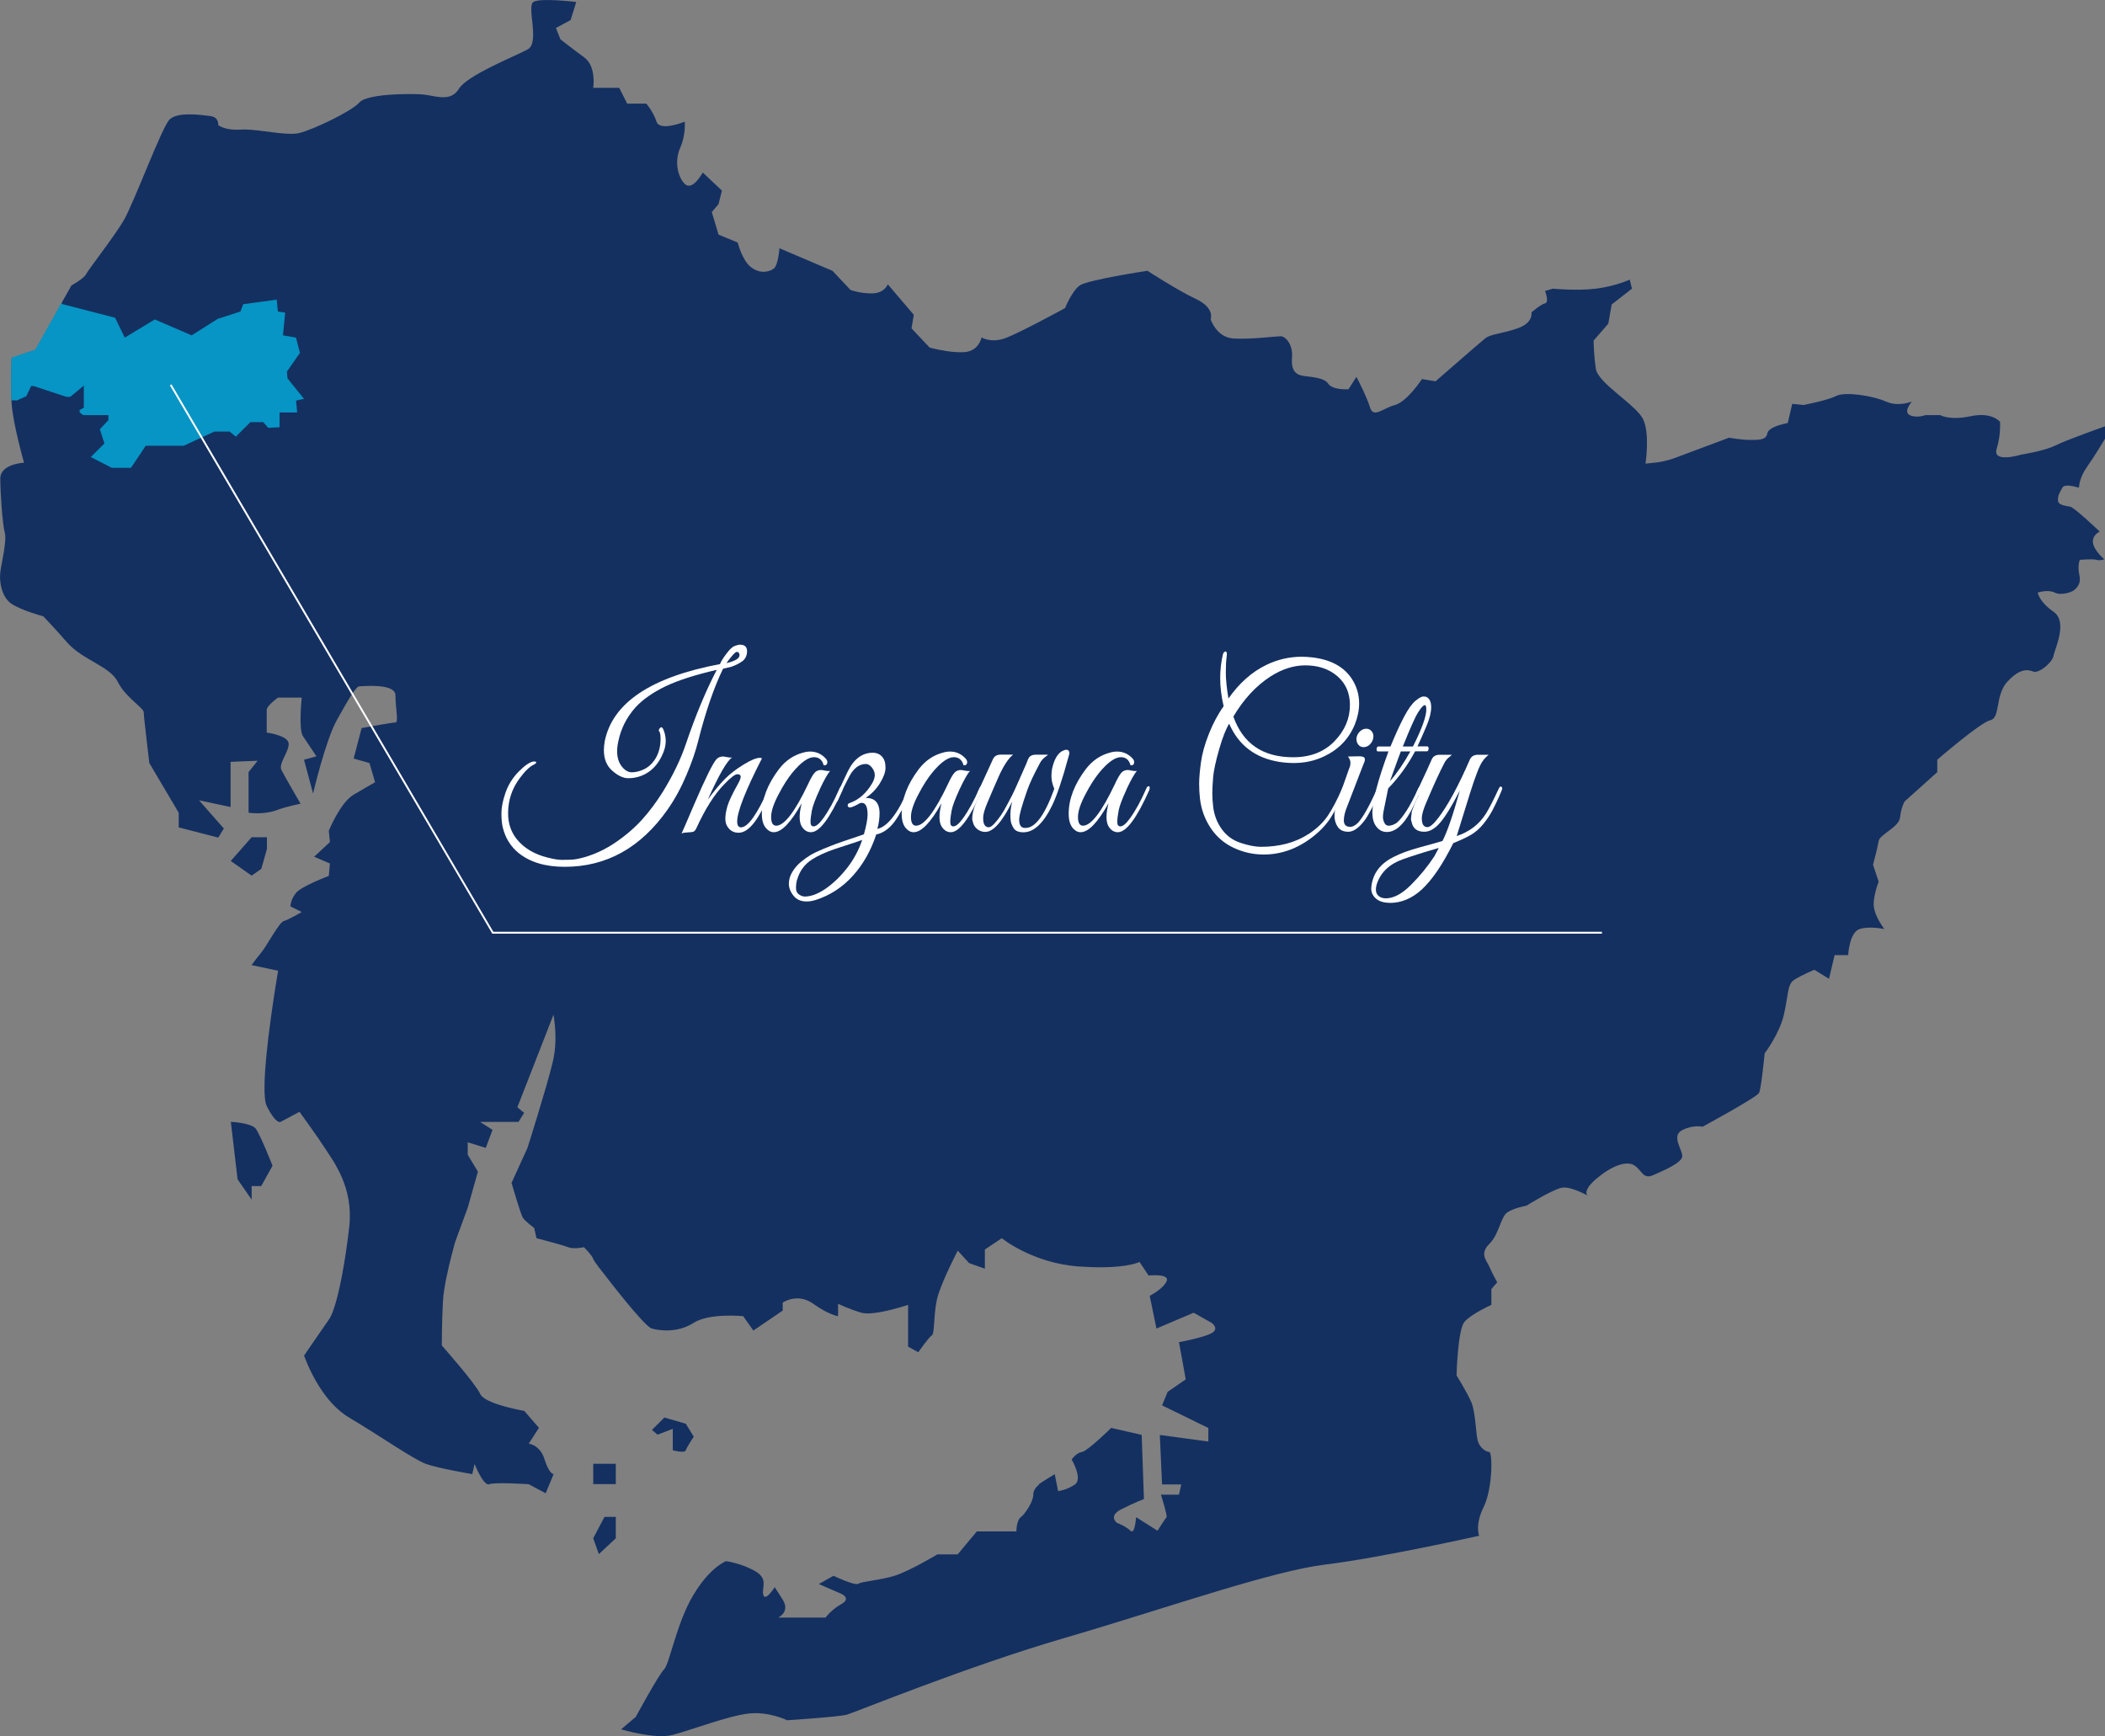 <?xml version="1.0" encoding="UTF-8"?>
<svg id="a" xmlns="http://www.w3.org/2000/svg" viewBox="0 0 281.06 231.83">
  <rect x="0" y="0" width="281.06" height="231.83" fill="#808080" stroke="none"/>
  <defs>
    <style>
      .b {
        fill: #fff;
      }

      .c {
        fill: #143061;
      }

      .d {
        fill: #00c2f0;
        opacity: .69;
      }

      .e {
        fill: none;
        stroke: #fff;
        stroke-miterlimit: 10;
        stroke-width: .25px;
      }
    </style>
  </defs>
  <path class="c" d="m79.21,198.18h3.01v-2.71h-3.01v2.71Zm0,7.24l.75,2.11,2.26-2.11v-2.86h-1.51l-1.51,2.86h.01Zm-48.39-55.63l.9,7.69,1.88,2.71v-1.81h1.28l1.51-2.71s-1.66-4.22-2.26-4.97-3.32-.9-3.32-.9h.01Zm4.07-33.77l.75-2.64v-1.58h-2.04l-2.79,3.17,2.79,1.96,1.28-.9h.01Zm56.68,77.64c.15-.45,1.06-1.81,1.06-1.81l-1.06-1.73-2.86-.83-1.66,1.66.75.63,2.03-.78v2.86s1.58.45,1.73,0h.01Zm186.02-128.59s0-1.21,1.06-2.71,2.41-3.77,2.41-3.77v-1.66s-5.13,1.81-6.63,2.56c-1.51.75-4.52,1.21-4.52,1.21,0,0-3.92,1.21-3.32-.75s.45-3.62.45-3.62c0,0-1.06-1.36-3.92-.75-2.86.6-4.07-.15-4.07-.15h-1.96s-1.21.45-2.11,0,.3-1.81.3-1.81c0,0-1.81.75-3.47,0s-5.43-1.36-6.63-.75-4.37,1.21-4.37,1.21l-1.51-.15-.6,2.56s-.28.05-.67.15c-.77.2-1.94.6-2.05,1.21-.15.9-1.06.9-2.26.9s-2.86-.3-2.86-.3c0,0-6.03,2.26-7.24,2.71s-2.41.6-2.41.6h-.05l-1.45.15s.6-3.92-.3-5.88-6.03-4.82-6.33-6.78-.3-3.77-.3-3.77l1.96-2.26.45-2.56,2.71-2.11-.3-1.21s-1.96.9-4.52,1.21-5.73,0-5.73,0l-1.06.3s.6,1.51,0,1.66-1.81,1.21-1.81,1.21c0,0,.3,1.36-1.81,2.11s-3.62.75-4.37,1.36-6.63,5.73-6.63,5.73l-1.81-.3s-1.96,3.01-3.62,3.47c-1.66.45-2.86,1.81-3.32.3s-1.81-4.07-1.81-4.07l-1.06,1.66s-2.11.15-2.71-.75-2.71-.9-3.47-1.06-1.51-.6-1.36-2.41-.9-2.86-1.51-2.86-4.07.45-6.33.3-3.02-2.56-3.02-2.56c0,0,.6-1.51-1.96-2.71-2.56-1.21-6.48-3.77-6.48-3.77,0,0-7.99,1.21-9.04,1.96-1.06.75-1.96,3.02-1.96,3.02,0,0-6.33,3.47-8.14,4.07s-3.02-.15-3.02-.15c0,0-.3,1.81-2.26,1.96-1.47.11-3.36-.28-4.21-.49-.29-.07-.46-.12-.46-.12l-2.41-2.56.3-1.81-3.47-4.07s-.45,1.21-2.11,1.21-2.86-.45-2.86-.45l-2.41-2.56-7.09-3.02s-.15,2.26-.75,2.71c-.11.08-.24.16-.39.23-.66.29-1.64.36-2.62-.38-1.21-.9-1.81-3.32-1.81-3.32l-2.56-1.06-.9-3.01.9-1.06.45-1.81-2.56-2.41s-1.36,2.56-2.41,1.51c-.23-.23-.42-.52-.57-.84-.09-.2-.18-.4-.24-.62-.31-1.04-.27-2.3.22-3.37.75-1.66.6-3.47.6-3.47,0,0-3.32,1.36-3.77,0s-1.36-2.41-1.36-2.41h-2.56l-1.06-2.11h-3.47s.45-2.86-1.21-4.07c-1.66-1.21-3.17-2.41-3.17-2.41l-.6-1.51,1.96-1.06.75-2.41s-4.82-.6-5.73,0,.9,5.43-.75,6.33c-1.66.9-8.14,3.47-9.2,5.28-.1.17-.21.31-.33.43-1.12,1.21-2.98.46-4.35.32-.69-.07-2.33-.11-4.01-.01-1.98.11-4.01.41-4.59,1.07-1.06,1.21-6.18,3.62-7.99,4.07-.36.09-.8.12-1.29.11-2-.03-4.85-.68-6.54-.56-2.11.15-3.02-.6-3.02-.6,0,0,.15-1.06-1.06-1.21-1.21-.15-4.37-.6-5.43.45-1.06,1.05-4.82,11.31-6.18,13.57s-4.67,6.48-4.97,7.09c-.3.6-1.96,1.51-1.96,1.51l-1.96,3.49-2.86,5.1-3.17,1.06s-.13,2.81-.03,5.37c0,.22.02.45.03.66.15,2.71,1.66,7.99,1.66,7.99,0,0-3.17.15-3.17,2.11s.3,6.18.6,7.24-.45,4.07-.6,5.28.15,3.32,1.51,4.22c1.36.9,4.22,1.66,4.22,1.66,0,0,.4.4,1.19,1.26.5.54,1.16,1.27,1.98,2.21,2.11,2.41,5.73,3.17,6.78,5.28,1.06,2.11,3.47,3.47,3.47,4.07s.75,6.78.75,6.78l3.92,6.63v1.96l5.28,1.36.75-1.21-3.32-3.77,4.22.9v-6.03l1.11-.05,2.5-.1-1.21,1.51v5.43s1.96.3,3.62-.3,3.32-.9,3.32-.9c0,0-2.11-3.62-2.56-4.52s1.36-2.86.9-3.77-2.86-1.21-2.86-1.21v-3.01c0-.31.4-.74.79-1.09.36-.32.72-.57.72-.57h3.17s-.45,4.22.15,5.13,1.81,2.71,1.81,2.71l-1.66.45,1.21,4.52s1.66-7.09,3.17-9.8,2.56-4.52,3.01-4.52,4.82-.45,4.82,1.21.45,3.62,0,3.62-4.52.75-4.52.75l-1.06,4.07,1.56.44.55.16.75,2.56s-1.06.6-2.86,1.66-3.32,4.82-3.32,4.82l.15,1.51-.3.28-1.81,1.68,2.11.9-.15,1.66s-3.62,1.36-4.37,2.26-.75,1.81-.75,1.81l1.51.75s-1.81,1.06-2.41,1.21-2.26,3.32-3.01,4.22-1.28,1.66-1.28,1.66l3.54.75s-.16.92-.38,2.34c-.7,4.46-2.04,13.92-1.13,15.75,1.21,2.41,1.81,2.11,1.81,2.11l2.56-1.36s2.41,3.32,3.47,4.97c1.06,1.66,3.77,5.13,3.17,10.4-.14,1.21-.3,2.43-.48,3.62-.61,4-1.42,7.58-2.23,8.74-1.06,1.51-3.32,4.82-3.32,4.82,0,0,.68,2.02,2.05,4.18.97,1.52,2.29,3.11,3.98,4.11,4.07,2.41,8.59,5.58,10.25,6.18,1.66.6,6.18,1.36,6.18,1.36l.3-1.36s1.21,3.02,1.96,2.71c.75-.3,5.28,0,5.28,0l2.26,1.21,1.06-2.56s-.6,0-1.21-1.96c-.6-1.96-2.11-2.11-2.11-2.11l1.36-2.11-1.96-2.26s-4.69-.8-5.73-2.03c-.06-.07-.12-.15-.15-.23-.6-1.36-5.13-6.48-5.13-6.48,0,0,0-3.01.15-5.88.1-1.82.74-4.55,1.19-6.3.26-1.01.46-1.69.46-1.69l1.66-4.52,1.36-4.82-1.36-2.26v-1.66l2.41.75.9-2.41-1.66-1.06h5.13l.75-1.21-.9-.75,4.11-10.53.71-1.83s.04.19.08.51c.14.98.37,3.22-.08,5.37-.04.19-.09.41-.15.65-.82,3.38-3.32,11.26-3.32,11.26l-2.13,4.67s1.22,4.22,1.52,4.67c.3.45,1.51,1.36,1.51,1.36l.3,1.36s.49.13,1.15.3c1.08.29,2.61.71,3.08.9.75.3,2.11,0,2.11,0,0,0,1.06,1.06,1.21,1.51s1.51,2.11,1.51,2.11c0,0,5.28,6.93,6.33,7.24,1.06.3,3.47.6,5.58-.75,2.11-1.36,6.63-.9,6.63-.9l1.36,1.92,3.92-2.67v-1.06s1.96-1.36,4.07.15,3.32,1.66,3.32,1.66v-1.66s1.51.75,3.17,1.21c1.15.31,3.67-.31,5.11-.73.64-.18,1.07-.33,1.07-.33v5.58l1.36.75s1.36-1.96,1.81-2.26.15-3.32.9-5.58,2.56-5.73,2.56-5.73l1.51,1.66,2.11.75v-2.56l2.26-1.51s4.07,3.32,10.25,3.77c4.72.35,6.98-.19,7.78-.46.25-.08.36-.14.36-.14l1.21,1.81s2.86-.3,2.41.75-2.26,1.96-2.26,1.96l.34,1.65.56,2.72,4.97-2.11,2.41,1.36s1.06.75,0,1.36c-1.06.6-4.37,1.21-4.37,1.21l.9,4.97-2.41,1.66-.75,1.81,6.18,3.02v1.81l-6.48-.88.3,6.61h2.56l-.3,1.36h-2.41s.9,2.86.75,3.01-1.21,1.81-1.21,1.81l-.75-.48-2.11-1.33s-.15,2.41-.75,1.81-1.81-1.06-1.81-1.06c0,0-1.21-.9.6-1.81s3.01-1.36,3.01-1.36l-.3-8.57-4.07-.93s-3.17,3.12-3.92,3.22-1.36,1-1.36,1c0,0,1.51,2.56.45,3.32s-2.26.9-2.26.9l-.45-2.26s-2.26,1.36-2.11,1.36-.75.45-.75,1.36-1.06,2.56-1.66,3.01-.6,1.91-.6,1.91h-5.28l-2.56,3.07h-2.71s-3.77,2.26-5.73,2.86c-1.96.6-4.37.75-4.82,1.06s-3.32-1.06-3.32-1.06l-1.96,1.1,3.02,1.31s1.36.6,0,1.36c-1.36.75-2.12,1.81-2.12,1.81h-6.33s1.66-.75.6-2.41l-1.06-1.66s-1.21,1.96-1.51,1.06.75-2.11-1.06-3.17-3.92-1.36-3.92-1.36c0,0-2.11.75-4.37,4.52s-3.17,9.2-3.92,9.95-3.77,6.33-3.77,6.33l-1.96,1.66s4.52,1.36,6.86.75c2.34-.6,7.46-2.56,10.18-2.86,2.71-.3,5.13.9,5.13.9,0,0,6.93-.45,7.99-.75s16.13-6.48,29.09-10.25c6.87-2,14.17-4.38,20.61-6.31,5.71-1.71,10.74-3.07,14.21-3.49,7.39-.9,20.5-3.84,20.5-3.84,0,0-.6-1.43.6-3.84s1.21-7.29.75-7.34c-.45-.05-1.21-.5-1.51-1.41s-.3-3.92-.9-5.28-1.96-3.54-1.96-3.54c0,0,.15-6.11,1.06-7.16s3.59-2.26,3.59-2.26v-2.11l.78-.9s-.75-1.36-1.06-2.11c-.3-.75-1.36-1.66,0-3.01.81-.81,1.19-1.95,1.56-2.86.25-.61.49-1.12.85-1.36.9-.6,2.56-.9,2.56-.9,0,0,3.62-2.26,4.82-2.41s3.32,1.06,3.32,1.06c0,0-.75-.6,1.21-2.26,1.96-1.66,3.92-2.41,4.97-1.81s1.21,1.96,2.56,1.36,3.92-1.66,3.92-2.56-1.51-2.71,0-3.47c1.51-.75,2.71-.45,2.71-.45,0,0,7.24-3.92,7.54-4.52s.75-5.28.75-5.28c0,0,1.96-2.56,2.56-5.13.6-2.56.45-4.07,1.36-4.67s2.71-1.36,2.71-1.36l1.96,1.21.75-3.17h1.81s.15-3.01,1.51-3.47c1.36-.45,3.32,0,3.32,0,0,0-1.06-1.36-1.36-2.71s.6-3.62.6-3.62l-.75-2.26s.6-2.26.75-3.17c.07-.44.72-.88,1.38-1.38.7-.52,1.41-1.09,1.48-1.79.15-1.36.6-2.11.6-2.11l4.37-3.92v-1.66s5.73-4.97,7.09-5.28.6-3.32,2.26-5.13c.3-.33.58-.59.84-.8,1.19-.95,2.01-.8,2.62-.56.75.3,2.56-1.21,2.71-2.11s1.96-4.52,0-5.88-2.11-2.56-2.11-2.56c0,0,1.36-.45,2.26,0s2.26-.1,2.41-.2,1.21-.7.9-2.06c-.3-1.36.05-2.11.05-2.11,0,0,1.76-.15,2.21,0s1.06-.07,1.06-.07c0,0-1.36-1.14-1.51-2.19-.15-1.06.9-1.51.9-1.51,0,0-3.32-3.17-3.92-3.32s-1.66-.15-1.66-.9.3-1.06.6-1.66,2.11,0,2.11,0l.1-.04Z"/>
  <g>
    <path class="b" d="m97.67,89.03l-1.13.27c-1.22,2.52-2.33,5.74-3.32,9.66-.34,1.36-.86,2.88-1.57,4.54-.7,1.67-1.54,3.21-2.51,4.6-3.58,5.1-8.16,7.65-13.74,7.65-2.59,0-4.65-.62-6.18-1.86-1.04-.86-1.74-1.98-2.08-3.36-.13-.5-.19-1.14-.19-1.92s.18-1.71.55-2.77.97-2.02,1.8-2.85,1.49-1.26,1.97-1.31c.18,0,.29.03.32.09.05.08-.05.19-.3.33-.56.26-1.18.85-1.86,1.77-1.06,1.4-1.59,2.98-1.59,4.74,0,1.34.39,2.49,1.16,3.45.97,1.2,2.35,2.02,4.13,2.46.79.2,1.4.3,1.81.3s.84,0,1.28-.02c.44,0,1.02-.12,1.74-.31,1.49-.42,2.93-1.1,4.29-2.04,1.37-.94,2.54-1.96,3.51-3.04s1.87-2.29,2.7-3.61c1.4-2.26,2.47-4.48,3.19-6.66,1.26-3.7,2.61-6.93,4.05-9.69-2.86.66-5.14,1.39-6.83,2.19-1.73.84-3.07,1.78-4.02,2.82-1.19,1.34-1.95,2.85-2.29,4.53-.11.48-.16.92-.16,1.32,0,.84.21,1.52.62,2.04.41.52.86.78,1.34.78s.99-.12,1.54-.36,1.03-.64,1.44-1.2c.58-.82.86-1.79.86-2.91,0-.56-.07-.91-.22-1.05-.04-.06-.02-.15.05-.27.18-.3.35-.3.51,0,.23.5.35,1.05.35,1.64s-.17,1.24-.51,1.94c-.61,1.28-1.49,2.16-2.65,2.64-.58.24-1.19.36-1.85.36s-1.36-.33-2.12-.99c-.76-.66-1.13-1.58-1.13-2.76,0-.36.04-.75.11-1.17,1.03-5.14,6.16-8.58,15.39-10.32.16-.38.45-.85.88-1.41.42-.56.78-.9,1.08-1.01s.54-.17.74-.17c.59,0,.9.28.92.84,0,.6-.22,1.06-.65,1.38-.4.28-.87.52-1.43.72Zm-.68-.48c1.22-.28,1.81-.66,1.75-1.14-.04-.24-.16-.36-.36-.36s-.67.5-1.39,1.5Z"/>
    <path class="b" d="m101.75,101.24c-2.21,4.32-3.32,7.14-3.32,8.46,0,.52.17.78.51.78.92,0,2.15-1.73,3.7-5.19.11-.28.22-.39.32-.33.11.06.16.14.16.24s-.04.22-.11.36c-.95,2.14-1.76,3.62-2.42,4.42-.66.81-1.31,1.22-1.97,1.22s-1.16-.28-1.5-.84c-.18-.26-.27-.61-.27-1.06s.09-.99.27-1.63.67-1.68,1.48-3.12c.2-.36.3-.65.3-.85s-.15-.31-.46-.31-.89.45-1.75,1.35c-1.3,1.32-2.55,3.3-3.75,5.94-.11.2-.23.33-.36.38-.13.05-.4.08-.8.1s-.66.07-.78.15c.29-.64.86-1.95,1.7-3.93,1.51-3.5,2.5-5.5,2.97-6,.22-.24.51-.36.89-.36.07,0,.26.03.55.09.3.06.52.07.66.03-.67.4-1.75,2.28-3.27,5.64.85-1.16,1.62-2.08,2.31-2.78.69-.69,1.53-1.33,2.5-1.92s1.68-.88,2.13-.88c.11,0,.21.02.3.06v-.02Z"/>
    <path class="b" d="m109.47,105.39c-.59,1.27-.95,2.22-1.07,2.85s-.18,1.14-.18,1.53.14.58.41.58c.34,0,.76-.35,1.27-1.05.74-1.02,1.47-2.35,2.19-3.99.07-.18.15-.28.24-.3.14-.06.22,0,.22.18,0,.1-.03.22-.08.36-1.66,3.72-3.05,5.58-4.19,5.58-.52,0-.95-.28-1.27-.84-.16-.3-.24-.7-.24-1.2s.09-1.11.27-1.83c-1.44,2.58-2.68,3.87-3.73,3.87-.29,0-.55-.1-.78-.3-.54-.42-.81-1.14-.81-2.16,0-1.96.76-3.95,2.29-5.97.86-1.12,1.93-1.85,3.19-2.19.34-.1.67-.15.97-.15.83,0,1.53.32,2.11.96.18.22.23.43.16.63s-.23.28-.46.24c-.2-.72-.63-1.08-1.3-1.08-.77,0-1.73.68-2.86,2.04-.65.8-1.25,1.74-1.81,2.82-.7,1.3-1.05,2.34-1.05,3.12s.23,1.17.68,1.17c1.08,0,2.49-1.84,4.24-5.52.34-.74.63-1.25.86-1.52s.53-.4.89-.4c.07,0,.26.03.55.09s.52.07.66.03c-.32.36-.78,1.17-1.38,2.44h0Z"/>
    <path class="b" d="m107.71,120.38c-.77,0-1.36-.26-1.77-.78s-.61-1.05-.61-1.59.15-1.06.45-1.56c.3-.5.67-.94,1.11-1.31.44-.37.87-.68,1.28-.93s.99-.53,1.74-.84,1.33-.54,1.74-.69c.41-.15,1.06-.38,1.94-.67s1.47-.5,1.76-.6c.32-1.16.49-2.04.49-2.64,0-1.04-.26-1.56-.78-1.56-.07,0-.14.01-.22.03-.86.5-1.38.68-1.54.54-.09-.08-.13-.18-.11-.3s.1-.2.24-.24c1.22-.42,2.23-1.3,3.02-2.64.23-.4.35-.77.35-1.11s-.13-.67-.38-.99-.52-.48-.81-.48c-.9,0-1.65.57-2.24,1.71-.5.94-.98,1.94-1.43,3-.11.28-.23.38-.35.29-.13-.09-.12-.29.03-.62.95-2.08,1.48-3.22,1.59-3.42.81-1.64,1.92-2.46,3.32-2.46.63,0,1.11.26,1.43.78.18.28.27.69.27,1.24s-.24,1.22-.72,2.01-1.12,1.46-1.93,2h.05c1.17,0,1.77.65,1.81,1.95,0,.76-.1,1.49-.3,2.19,1.37-.3,2.75-2.09,4.16-5.37.07-.18.16-.28.27-.3.13-.06.19,0,.19.18,0,.22-.23.8-.7,1.74-.47.94-.91,1.72-1.32,2.34-.76,1.2-1.67,1.92-2.75,2.16-.7,2.14-1.74,3.98-3.12,5.51-1.38,1.53-3.02,2.6-4.93,3.22-.45.14-.86.21-1.24.21h.01Zm-1.27-2.97c-.11.38-.16.77-.16,1.17s.14.69.41.87c.27.18.52.27.76.27.86,0,1.81-.37,2.85-1.09,1.03-.73,1.98-1.66,2.85-2.78.86-1.12,1.52-2.35,1.97-3.69-.38.14-.97.34-1.78.6s-1.45.47-1.92.63c-1.26.44-2.26.9-3,1.38-.97.62-1.63,1.5-1.97,2.64h-.01Z"/>
    <path class="b" d="m128.13,105.39c-.59,1.27-.95,2.22-1.07,2.85-.12.63-.18,1.14-.18,1.53s.14.58.41.58c.34,0,.76-.35,1.27-1.05.74-1.02,1.47-2.35,2.19-3.99.07-.18.15-.28.24-.3.14-.06.22,0,.22.18,0,.1-.03.22-.08.36-1.66,3.72-3.05,5.58-4.18,5.58-.52,0-.95-.28-1.27-.84-.16-.3-.24-.7-.24-1.2s.09-1.11.27-1.83c-1.44,2.58-2.68,3.87-3.73,3.87-.29,0-.55-.1-.78-.3-.54-.42-.81-1.14-.81-2.16,0-1.96.76-3.95,2.29-5.97.86-1.12,1.93-1.85,3.19-2.19.34-.1.67-.15.97-.15.83,0,1.53.32,2.11.96.18.22.23.43.16.63-.07.2-.23.28-.46.24-.2-.72-.63-1.08-1.3-1.08-.77,0-1.73.68-2.86,2.04-.65.8-1.25,1.74-1.81,2.82-.7,1.3-1.05,2.34-1.05,3.12s.23,1.17.68,1.17c1.08,0,2.49-1.84,4.24-5.52.34-.74.63-1.25.86-1.52s.53-.4.89-.4c.07,0,.26.03.55.09s.52.07.66.03c-.32.36-.78,1.17-1.38,2.44h0Z"/>
    <path class="b" d="m142.79,100.61l-.14.51c-.79,2.92-1.51,5.06-2.16,6.42-1.17,2.4-2.45,3.6-3.83,3.6-.65,0-1.09-.18-1.32-.55-.23-.37-.36-.71-.39-1s-.04-.56-.04-.78c0-.54.08-1.13.24-1.77-1.33,2.7-2.53,4.05-3.59,4.05-.4,0-.76-.12-1.08-.38s-.52-.58-.59-1c-.05-.1-.08-.22-.08-.36,0-.86.33-1.9,1-3.12-.29,0-.37-.16-.24-.48l.49-1.05c.88-1.92,1.39-3.02,1.51-3.3.18-.42.53-.63,1.05-.63h1.65c-.65.52-1.3,1.52-1.96,3.01-.66,1.49-1.16,2.66-1.51,3.5-.35.84-.53,1.48-.53,1.94s.07.77.2.96c.14.19.31.29.53.29s.48-.17.78-.5.58-.69.84-1.06.51-.81.77-1.29.5-.93.72-1.37c.22-.43.45-.93.7-1.5s.45-1.01.59-1.33c.52-1.16.81-1.83.86-2.01.16-.42.5-.63,1.03-.63h1.65s-.13.12-.3.24c-.36.26-.62.55-.78.87-.81,1.5-1.38,2.71-1.7,3.63-.72,2.04-1.08,3.35-1.08,3.93,0,.72.24,1.09.73,1.11h.13c1.3,0,2.57-1.74,3.83-5.22-.25-.6-.38-1.15-.38-1.65s.05-.95.16-1.35c.31-1.16.79-1.87,1.46-2.13.13-.06.24-.09.35-.09.29,0,.43.17.43.51v-.02Z"/>
    <path class="b" d="m150.43,105.39c-.59,1.27-.95,2.22-1.07,2.85s-.18,1.14-.18,1.53.14.58.41.58c.34,0,.76-.35,1.27-1.05.74-1.02,1.47-2.35,2.19-3.99.07-.18.15-.28.24-.3.14-.06.22,0,.22.18,0,.1-.03.22-.08.36-1.66,3.72-3.05,5.58-4.18,5.58-.52,0-.95-.28-1.27-.84-.16-.3-.24-.7-.24-1.2s.09-1.11.27-1.83c-1.44,2.58-2.68,3.87-3.73,3.87-.29,0-.55-.1-.78-.3-.54-.42-.81-1.14-.81-2.16,0-1.96.76-3.95,2.29-5.97.86-1.12,1.93-1.85,3.19-2.19.34-.1.67-.15.97-.15.83,0,1.53.32,2.11.96.18.22.23.43.16.63-.07.2-.22.28-.46.24-.2-.72-.63-1.08-1.3-1.08-.77,0-1.73.68-2.86,2.04-.65.8-1.25,1.74-1.81,2.82-.7,1.3-1.05,2.34-1.05,3.12s.22,1.17.67,1.17c1.08,0,2.49-1.84,4.24-5.52.34-.74.63-1.25.86-1.52s.53-.4.89-.4c.07,0,.26.03.55.09s.52.07.66.03c-.32.36-.78,1.17-1.38,2.44h0Z"/>
    <path class="b" d="m168.73,114.11c-1.4,0-2.75-.3-4.04-.91s-2.31-1.51-3.08-2.69-1.23-2.47-1.39-3.87c-.07-.6-.11-1.26-.11-1.98s.08-1.67.24-2.85.52-2.46,1.07-3.84,1.2-2.6,1.96-3.66c-.31-1.34-.46-2.57-.46-3.71s.12-2.18.35-3.17c.04-.16.09-.27.18-.34.08-.07.14-.1.17-.1.18,0,.23.25.16.73-.07.49-.11,1.19-.11,2.1s.12,2.07.35,3.46c1.44-2.06,3.13-3.56,5.08-4.5,1.49-.72,3.06-1.08,4.7-1.08.47,0,.95.03,1.46.09,2.77.34,4.64,1.52,5.62,3.54.4.84.59,1.71.59,2.61s-.19,1.83-.57,2.79c-.79,1.92-2.15,3.34-4.08,4.26-1.24.6-2.6.9-4.08.9-.63,0-1.27-.05-1.92-.15-3.22-.52-5.45-2.22-6.7-5.1-.43.68-.88,1.82-1.34,3.42s-.72,2.83-.8,3.69c-.07.86-.11,1.58-.11,2.16s.04,1.18.11,1.8c.13,1.1.5,2.1,1.13,2.98.63.89,1.47,1.51,2.52,1.86s1.97.53,2.74.53c2.5,0,4.63-.58,6.4-1.74,1.06-.7,1.89-1.49,2.5-2.38.6-.89,1.25-2.11,1.93-3.67.11-.26.22-.35.34-.27s.11.27,0,.57c-.68,1.54-1.32,2.76-1.9,3.66-.59.9-1.38,1.74-2.39,2.52-2.02,1.56-4.19,2.34-6.53,2.34h.02Zm-4.05-18.42c1.28,3.62,3.94,5.43,7.99,5.43,2.29,0,4.12-.71,5.5-2.13s2.07-3.03,2.07-4.83-.7-3.2-2.11-4.2c-1.04-.74-2.33-1.11-3.86-1.11s-3.07.49-4.62,1.47c-1.94,1.26-3.6,3.05-4.97,5.37h0Z"/>
    <path class="b" d="m180.26,110.42c.34,0,.7-.19,1.08-.57.67-.74,1.51-2.25,2.54-4.53.13-.3.25-.39.38-.27.04.04.05.1.05.19s-.07.31-.22.66c-.14.35-.27.67-.39.94-.12.28-.34.73-.68,1.36-.33.63-.63,1.12-.9,1.46-.74.94-1.44,1.41-2.09,1.41s-1.13-.22-1.42-.66-.43-.93-.43-1.47.12-1.13.35-1.77l1.73-4.89c.04-.12.05-.28.05-.48s-.11-.46-.32-.78l1.49-.03c.41,0,.66.09.73.25.07.17.02.44-.16.8l-2.16,5.61c-.31.74-.46,1.37-.46,1.89,0,.58.28.87.84.87h-.01Zm2.65-11.01c-.25.24-.53.36-.84.36s-.55-.12-.73-.36-.25-.53-.22-.87c.05-.34.21-.63.46-.87.25-.24.53-.36.84-.36s.55.12.74.36.26.53.2.87c-.05.34-.21.63-.46.87h0Z"/>
    <path class="b" d="m183.23,108.68c0-1.66.72-4.44,2.16-8.34h-1.4c-.09,0-.15-.05-.18-.16s-.02-.22.03-.33c.04-.11.11-.17.2-.17h1.62c.65-1.58,1.25-2.9,1.81-3.96s1.07-1.77,1.54-2.15.81-.56,1.01-.56.36.02.45.06c.41.22.62.67.62,1.37s-.21,1.52-.62,2.5-.82,1.89-1.21,2.73h1.3c.09,0,.15.06.18.17s.02.22-.03.33-.11.16-.2.16h-1.57c-.99,1.86-2.19,3.51-3.59,4.95l-.62,3.06c-.05.26-.08.52-.08.77s.06.5.19.76c.12.26.32.39.59.39.31,0,.65-.12,1.03-.36.86-.72,1.82-2.23,2.86-4.53.07-.18.16-.29.26-.33.1-.04.16-.02.18.07.02.09,0,.24-.08.44-.59,1.38-1.06,2.36-1.4,2.94-.97,1.74-2.01,2.61-3.11,2.61-.56,0-1.02-.23-1.38-.69s-.54-1.04-.54-1.74h-.02Zm5.08-8.34h-1.27c-.22.56-.7,1.89-1.46,3.99.97-1.12,1.88-2.45,2.73-3.99h0Zm.35-.66c1.19-2.36,1.78-4,1.78-4.92,0-.4-.06-.6-.19-.6-.2,0-.5.32-.9.96-.41.64-1.08,2.16-2.04,4.56h1.35,0Z"/>
    <path class="b" d="m185.58,120.56c-.79,0-1.4-.18-1.84-.55-.43-.37-.65-.82-.65-1.33s.13-1.11.41-1.77c.47-1.02,1.31-1.84,2.54-2.46.92-.48,2.13-.92,3.64-1.33s2.48-.68,2.92-.82c.65-1.26,1.42-3.51,2.32-6.75-1.04,2.04-1.92,3.47-2.62,4.29s-1.41,1.23-2.13,1.23c-.97,0-1.54-.45-1.7-1.35-.07-.14-.09-.35-.05-.63s.06-.48.07-.6c0-.12.07-.31.18-.58.11-.27.18-.47.22-.58.2-.46.37-.82.51-1.08-.29,0-.37-.16-.24-.48l.49-1.05c.61-1.3,1.12-2.4,1.51-3.3.18-.42.53-.63,1.05-.63h1.65s-.13.12-.27.24c-.32.24-.57.52-.73.84-.65,1.24-1.46,3.01-2.43,5.31-.4.94-.59,1.63-.59,2.07s.07.75.2.93c.13.18.32.27.55.27.34,0,.82-.4,1.43-1.2,1.28-1.66,2.69-4.27,4.24-7.83.2-.42.55-.63,1.05-.63h1.46c-.47.36-.84.81-1.11,1.36s-.56,1.3-.88,2.23c-.32.94-.71,2.19-1.19,3.75s-.84,2.73-1.09,3.51c1.69-.56,2.99-1.55,3.89-2.97.4-.62.96-1.72,1.7-3.3.12-.28.24-.39.34-.33s.15.14.15.24-.15.48-.45,1.15-.6,1.29-.9,1.86c-.31.57-.7,1.16-1.19,1.76s-1.03,1.07-1.62,1.42-1.39.72-2.38,1.12c-1.39,2.8-2.78,4.86-4.19,6.18-1.31,1.2-2.74,1.8-4.27,1.8h0Zm-1.57-2.97c-.2.44-.3.84-.3,1.21s.13.66.38.86.57.3.95.3c1.04,0,2.16-.6,3.35-1.79s2.23-2.46,3.13-3.83l.59-1.11c-2.97.86-4.84,1.48-5.62,1.86-1.15.56-1.98,1.39-2.48,2.49h0Z"/>
  </g>
  <path class="d" d="m33.47,56.37h1.67l.68.76,1.51-.08v-1.97h2.35l-.15-1.59,1.06-.23-2.2-2.73-.08-.91,1.74-2.5-.53-2.04-1.74-.3.3-3.03-.98-.15-.15-1.59-4.47.61-.38.98-3.03.98-3.48,2.2-4.92-2.12-4.01,2.42-1.29-2.65-7.04-1.82-.12-.16-.64,1.14-2.86,5.1-3.17,1.06s-.13,2.81-.03,5.37c0,.11,0,.22.02.33h.23s.5.02.5.02l1.25-.56.64-1.35h.37l4.34,1.43h.52l1.81-1.5v2.95l-.56.31v.31l.46.37h3.38v.68l-1.14,1.21.61,1.89-1.82,1.82,2.8,1.44h2.57l1.97-2.95h5.07l4.09-1.89h2.04l.83.68,1.97-1.97Z"/>
  <polyline class="e" points="22.79 51.39 65.8 124.55 213.89 124.55"/>
</svg>